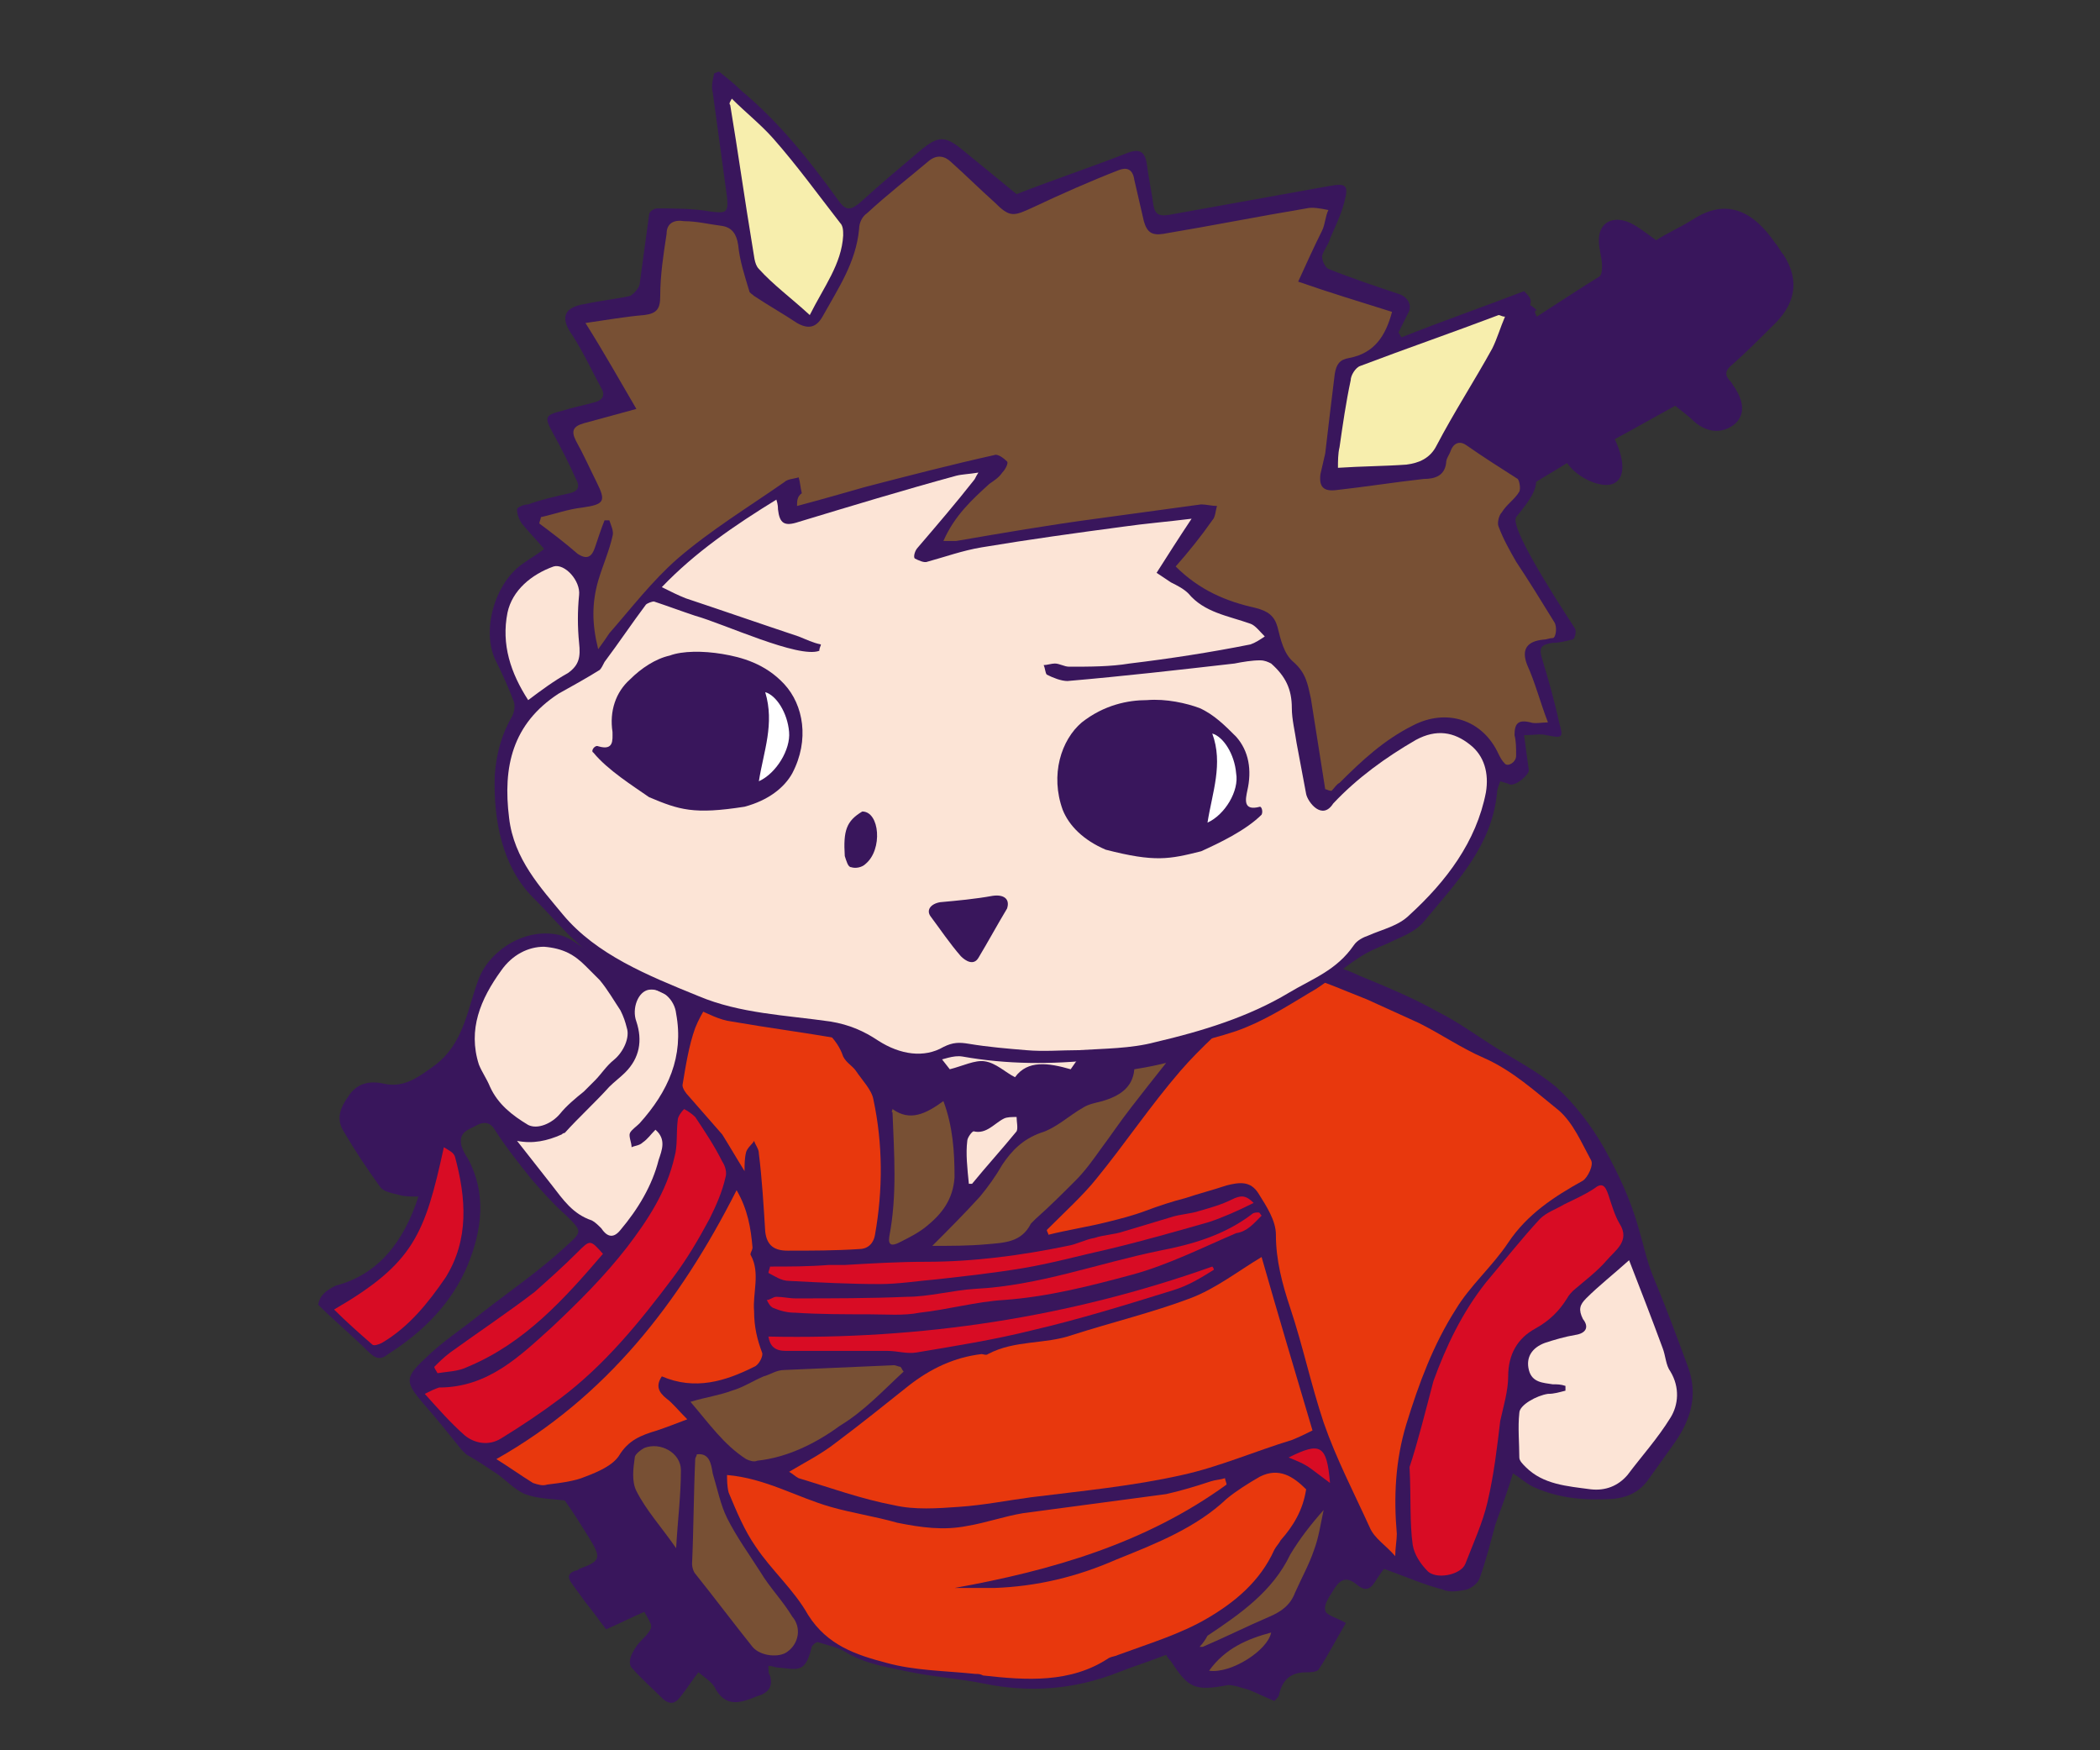 <?xml version="1.0" encoding="utf-8"?>
<!-- Generator: Adobe Illustrator 25.4.1, SVG Export Plug-In . SVG Version: 6.00 Build 0)  -->
<svg version="1.1" id="レイヤー_1" xmlns="http://www.w3.org/2000/svg" xmlns:xlink="http://www.w3.org/1999/xlink" x="0px"
	 y="0px" viewBox="0 0 132 110" style="enable-background:new 0 0 132 110;" xml:space="preserve">
<rect x="0" y="0" width="132" height="110" fill="#333333" stroke="none"/>
<style type="text/css">
	.st0{fill-rule:evenodd;clip-rule:evenodd;fill:#39165C;}
	.st1{fill-rule:evenodd;clip-rule:evenodd;fill:#E8380D;}
	.st2{fill-rule:evenodd;clip-rule:evenodd;fill:#D80C24;}
	.st3{fill-rule:evenodd;clip-rule:evenodd;fill:#FCE4D6;}
	.st4{fill-rule:evenodd;clip-rule:evenodd;fill:#785034;}
	.st5{fill-rule:evenodd;clip-rule:evenodd;fill:#F7EEAD;}
	.st6{fill-rule:evenodd;clip-rule:evenodd;fill:#FFFFFF;}
</style>
<g>
	<g>
		<g id="xaTx85_4_">
			<g>
				<path class="st0" d="M26.3,75.2c-0.5,0-0.9,0-1.2-0.1c-0.4-0.1-1-0.2-1.2-0.5c-0.8-1.1-1.6-2.3-2.3-3.5
					c-0.5-0.8-0.2-1.5,0.3-2.2c0.5-0.8,1.3-1,2.2-0.8c1.3,0.3,2.2-0.4,3.3-1.2c1.8-1.4,2-3.6,2.7-5.4c0.7-1.8,3-3.3,5.2-2.7
					c0.7,0.2,1.3,0.8,1.9,1.1c0.3,0.1,0.7,0.2,1,0.1c0.9-0.6,1.7-1.2,2.5-1.8c0.4-0.3,0.5-0.3,0.8,0c1.6,1.4,3.4,2.5,5.5,3.1
					c0.8,0.2,1.5,0.7,2.3,0.9c2.4,0.4,4.8,0.8,7.2,1c1.1,0.1,2,0.5,2.8,1c1.3,0.9,2.8,0.9,4.1,0c0.3-0.2,0.7-0.4,1.1-0.3
					c2.7,0.4,5.3,0,7.8-0.6c1.1-0.3,2.2-0.3,3.3-0.8c1.6-0.7,3.1-1.6,4.6-2.5c0.9-0.5,1.8-0.4,2.7,0.2c0.8,0.5,1.7,0.7,2.5,1.1
					c1.7,0.7,3.4,1.4,5,2.3c1.2,0.6,2.3,1.4,3.4,2.1c1.4,0.9,2.8,1.6,4,2.6c1.2,1.1,2.2,2.4,3,3.8c0.9,1.6,1.7,3.3,2.2,5.1
					c0.3,1,0.5,2,0.9,3c0.8,1.9,1.5,3.8,2.2,5.7c0.7,1.9,0.1,3.5-1,5c-0.5,0.7-1,1.4-1.5,2.1c-0.5,0.7-1.2,1.1-2.2,1.2
					c-1.7,0.1-3.3,0-4.9-0.7c-0.5-0.2-0.9-0.6-1.4-0.9c-0.3,1-0.7,2.1-1.1,3.2c-0.3,1.1-0.6,2.3-1,3.4c-0.1,0.3-0.5,0.6-0.8,0.7
					c-0.5,0.1-1.1,0.2-1.5,0c-1.2-0.3-2.3-0.8-3.7-1.3c-0.1,0.1-0.3,0.4-0.5,0.7c-0.3,0.5-0.6,0.8-1.2,0.3c-0.6-0.5-1-0.4-1.4,0.2
					c-0.3,0.5-0.7,1-0.6,1.4c0,0.3,0.8,0.5,1.3,0.8c-0.6,1-1.1,2-1.7,2.9c-0.1,0.2-0.6,0.2-0.8,0.2c-1,0-1.5,0.5-1.7,1.4
					c0,0.1-0.1,0.2-0.3,0.4c-0.5-0.2-1.1-0.5-1.6-0.7c-0.4-0.1-0.9-0.3-1.3-0.3c-2.1,0.4-2.5,0.2-3.6-1.5c-0.1-0.1-0.2-0.2-0.3-0.4
					c-1,0.4-2,0.7-3,1.1c-2.8,1.1-5.6,1.3-8.5,0.7c-1.5-0.3-3-0.4-4.5-0.7c-1.4-0.3-2.9-0.5-4.2-1.3c-0.5-0.3-1.1-0.4-1.7-0.6
					c-0.1,0-0.4,0.2-0.4,0.4c-0.4,1.6-0.9,1.3-2.1,1.2c-0.2,0-0.3-0.1-0.6-0.1c0,0.3,0,0.5,0.1,0.6c0.2,0.7-0.1,1.1-0.8,1.3
					c-1,0.4-2,0.8-2.7-0.6c-0.2-0.3-0.5-0.5-1-0.9c-0.4,0.5-0.7,1-1.1,1.5c-0.3,0.4-0.6,0.6-1.1,0.2c-0.7-0.7-1.4-1.3-2-2
					c-0.2-0.2-0.1-0.7,0.1-1c0.2-0.4,0.5-0.7,0.8-1c0.5-0.6,0.4-0.6-0.1-1.5c-0.7,0.3-1.5,0.7-2.4,1.1c-0.4-0.5-0.8-1.1-1.3-1.7
					c-0.3-0.4-0.5-0.7-0.8-1.1c-0.3-0.4-0.4-0.7,0.2-0.9c0.1,0,0.1,0,0.2-0.1c1.4-0.5,1.4-0.7,0.6-2c-0.5-0.8-1-1.6-1.5-2.3
					c-0.8-0.1-1.7-0.1-2.5-0.4c-0.7-0.3-1.2-0.9-1.8-1.3c-0.6-0.4-1.2-0.8-1.9-1.2c-0.1-0.1-0.2-0.2-0.3-0.3c-0.8-1-1.6-2-2.4-2.9
					c-1.1-1.3-1.2-1.6,0.1-2.8c1.1-1.1,2.4-1.9,3.6-2.9c1.8-1.4,3.7-2.7,5.3-4.2c1-0.9,1-0.9,0-1.9c-0.8-0.7-1.5-1.5-2.2-2.3
					c-0.8-1-1.6-2-2.3-3.1c-0.3-0.5-0.7-0.5-1.1-0.3c-0.5,0.3-1.2,0.4-1,1.3c0.1,0.3,0.2,0.5,0.4,0.8c1.2,2.2,0.9,4.5,0,6.7
					c-1,2.4-2.8,4.2-5,5.6c-0.5,0.4-0.8,0.3-1.3-0.2c-1-1-2.1-1.9-3.1-2.9c0.1-0.6,0.5-0.9,1.1-1.2C23.8,80.1,25.4,78,26.3,75.2z"/>
				<path class="st0" d="M96.6,19.9c1.4-0.9,2.6-1.7,3.9-2.5c0.2-0.1,0.2-0.5,0.2-0.7c0-0.5-0.2-1-0.2-1.6c0-1,0.7-1.5,1.7-1.2
					c0.6,0.2,1.2,0.7,1.9,1.2c0.6-0.4,1.5-0.8,2.3-1.3c2-1.3,3.7-0.7,5.2,1.5c0.2,0.2,0.3,0.5,0.5,0.7c1.1,1.7,0.7,3.2-0.7,4.5
					c-0.8,0.8-1.7,1.7-2.5,2.4c-0.5,0.4-0.5,0.7-0.1,1.1c0.1,0.1,0.1,0.2,0.2,0.3c0.6,0.9,0.7,1.7,0.1,2.3c-0.8,0.7-1.8,0.6-2.6-0.1
					c-0.3-0.3-0.7-0.6-1.2-1c-1.1,0.6-2.5,1.4-3.8,2.1c0.7,1.5,0.6,2.5-0.1,2.8c-0.7,0.3-2.2-0.3-2.9-1.3c-0.8,0.5-1.5,0.9-2.3,1.4
					c-0.5,0.3-1,0.5-1.5,0.7c-1.4,0.7-2.7,1.4-4.1,2.1c-0.2,0.1-0.3,0.2-0.5,0.4c-0.9,1.1-2.2,1-3-0.1c-0.7-0.9-1.4-1.9-2-2.8
					c-0.3-0.4-0.6-0.9-0.7-1.5c-0.1-0.2,0.2-0.7,0.4-0.8c0.7-0.5,1.4-1,2.2-1.5c0.8-0.5,1.7-1.1,2.5-1.6c0.8-0.6,1.5-1.2,2.3-1.8
					c0.7-0.5,1.4-0.9,2.1-1.4c0.4-0.2,0.6-0.4,0.3-0.9c-0.5-0.8-0.4-1.8,0.1-2.2c0.5-0.4,1.6-0.3,2.3,0.4
					C96.4,19.5,96.5,19.7,96.6,19.9z"/>
			</g>
		</g>
		<path class="st1" d="M65.8,77.3c0,0.1,0.1,0.2,0.1,0.3c1.2-0.3,2.5-0.5,3.7-0.8c0.8-0.2,1.6-0.4,2.4-0.7c0.8-0.3,1.7-0.6,2.5-0.8
			c0.9-0.3,1.7-0.5,2.6-0.8c0.8-0.2,1.5-0.3,2,0.5c0.5,0.8,1.1,1.7,1.1,2.6c0,1.6,0.4,3.1,0.9,4.6c0.8,2.4,1.3,4.8,2.1,7.2
			c0.8,2.3,1.9,4.4,2.9,6.6c0.3,0.7,1,1.1,1.6,1.8c0-0.5,0.1-1,0.1-1.4c-0.2-2.3-0.1-4.6,0.6-6.9c0.8-2.6,1.7-5,3.1-7.2
			c0.9-1.5,2.3-2.7,3.3-4.2c1.2-1.8,2.9-2.9,4.7-3.9c0.3-0.2,0.7-1,0.5-1.3c-0.6-1.1-1.1-2.3-2-3.1c-1.5-1.2-2.9-2.5-4.7-3.3
			c-1.4-0.6-2.7-1.5-4.1-2.2c-1.1-0.5-2.2-1-3.3-1.5c-1.3-0.5-2.6-1.1-4-1.5c-0.5-0.1-1.1,0-1.6,0.3c-0.6,0.4-1.2,1-1.8,1.5
			c-1.5,1.4-3,2.7-4.3,4.2c-1.9,2.2-3.5,4.6-5.3,6.8C68.1,75.1,66.9,76.2,65.8,77.3z"/>
		<path class="st1" d="M77.1,93.3c0-0.1-0.1-0.3-0.1-0.4c-0.3,0.1-0.6,0.1-0.9,0.2c-0.9,0.3-1.9,0.6-2.8,0.8c-3,0.4-6,0.8-9,1.2
			c-1.2,0.2-2.3,0.6-3.5,0.8c-1.5,0.3-2.9,0.1-4.4-0.2c-1.4-0.4-2.8-0.6-4.2-1c-2.1-0.6-4.1-1.8-6.5-2c0,0.3,0,0.7,0.1,1.1
			c0.5,1.2,1,2.4,1.7,3.4c1,1.5,2.4,2.7,3.3,4.3c1.2,1.9,3,2.5,4.9,3c1.8,0.5,3.7,0.5,5.6,0.7c0.2,0,0.3,0,0.5,0.1
			c2.7,0.3,5.5,0.5,7.9-1.1c0.2-0.1,0.4-0.1,0.6-0.2c1.9-0.7,3.9-1.3,5.6-2.3c1.7-1,3.3-2.3,4.2-4.3c0.1-0.2,0.3-0.4,0.4-0.6
			c0.8-0.9,1.4-1.9,1.6-3.2c-0.8-0.8-1.7-1.4-2.9-0.8c-0.7,0.4-1.5,0.9-2.1,1.4C75.2,96,72.7,97,70.2,98c-2.5,1.1-5,1.7-7.7,1.8
			c-0.8,0-1.7,0-2.5,0C66.1,98.7,72,97,77.1,93.3z"/>
		<path class="st1" d="M79.3,79c-1.5,0.9-2.9,2-4.5,2.6c-2.4,0.9-4.9,1.5-7.4,2.3c-1.7,0.6-3.6,0.3-5.3,1.2c-0.1,0.1-0.3,0-0.4,0
			c-1.7,0.2-3.2,0.9-4.6,2c-1.5,1.2-3,2.4-4.6,3.6c-0.9,0.7-1.9,1.2-2.9,1.8c0.2,0.1,0.4,0.3,0.6,0.4c2,0.6,3.9,1.3,6,1.7
			c1.3,0.3,2.7,0.2,4.1,0.1c1.5-0.1,3-0.4,4.5-0.6c3.2-0.4,6.4-0.7,9.5-1.4c2.3-0.5,4.6-1.5,6.9-2.2c0.5-0.2,0.9-0.4,1.3-0.6
			C81.4,86.2,80.3,82.5,79.3,79z"/>
		<path class="st1" d="M46.8,73.6c0-0.4,0-0.8,0.1-1.2c0.1-0.3,0.4-0.5,0.5-0.7c0.1,0.3,0.3,0.5,0.3,0.8c0.2,1.6,0.3,3.3,0.4,4.9
			c0.1,0.9,0.6,1.2,1.4,1.2c1.5,0,3,0,4.5-0.1c0.5,0,0.9-0.3,1-0.9c0.5-2.8,0.5-5.7-0.1-8.5c-0.1-0.6-0.7-1.2-1.1-1.8
			c-0.2-0.3-0.6-0.5-0.8-0.9c-0.4-1.2-1.4-1.9-2.3-2.5c-1.4-0.9-3-1.6-4.6-2.3c-0.2-0.1-0.7,0.1-0.8,0.3c-0.6,0.9-1.2,1.7-1.6,2.7
			c-0.4,1.1-0.6,2.4-0.8,3.6c0,0.2,0.2,0.5,0.4,0.7c0.7,0.8,1.4,1.6,2.1,2.4C45.9,72.1,46.3,72.8,46.8,73.6z"/>
		<path class="st2" d="M88.6,92.2c0.1,1.9,0,3.5,0.2,4.9c0.1,0.6,0.5,1.2,0.9,1.6c0.5,0.6,2.1,0.3,2.4-0.4c0.5-1.3,1.1-2.6,1.4-3.9
			c0.4-1.7,0.6-3.4,0.8-5.1c0.2-0.9,0.5-1.9,0.5-2.8c0-1.4,0.6-2.4,1.7-3c0.9-0.5,1.5-1.1,2-1.9c0.1-0.2,0.3-0.4,0.4-0.5
			c0.7-0.6,1.5-1.2,2.1-1.9c0.5-0.6,1.5-1.2,0.8-2.3c-0.3-0.5-0.5-1.2-0.7-1.8c-0.2-0.6-0.4-0.8-0.9-0.4c-0.6,0.4-1.3,0.7-1.9,1
			c-0.5,0.3-1.1,0.5-1.5,0.9c-1.2,1.3-2.3,2.7-3.4,4c-1.5,1.9-2.5,4-3.3,6.2C89.6,88.7,89.1,90.7,88.6,92.2z"/>
		<path class="st1" d="M41.6,86.5c2.1,0.9,4,0.3,5.8-0.6c0.3-0.1,0.6-0.7,0.5-0.9c-0.3-0.8-0.5-1.6-0.5-2.6
			c-0.1-1.1,0.4-2.4-0.2-3.5c-0.1-0.1,0.1-0.3,0.1-0.5c-0.1-1.2-0.3-2.4-1-3.6c-3.6,7.1-8.2,13-15.1,16.9c0.8,0.5,1.5,1,2.3,1.5
			c0.3,0.1,0.6,0.2,0.9,0.1c0.8-0.1,1.7-0.2,2.4-0.5c0.8-0.3,1.7-0.7,2.1-1.3c0.6-1,1.4-1.3,2.4-1.6c0.6-0.2,1.1-0.4,1.9-0.7
			c-0.6-0.6-0.9-1-1.3-1.3C41.4,87.5,41.2,87.1,41.6,86.5z"/>
		<path class="st2" d="M26.7,87.6c0.9,1,1.6,1.8,2.5,2.6c0.6,0.5,1.5,0.7,2.3,0.2c1.3-0.8,2.5-1.6,3.7-2.5c2.8-2.1,5-4.8,7.1-7.6
			c0.9-1.2,1.6-2.4,2.3-3.7c0.4-0.8,0.8-1.7,1-2.6c0.1-0.3,0-0.7-0.2-1c-0.5-1-1.1-1.9-1.7-2.8c-0.2-0.2-0.5-0.4-0.7-0.5
			c-0.2,0.2-0.4,0.5-0.4,0.7c-0.1,0.8,0,1.6-0.2,2.3c-0.5,2.2-1.7,4-3,5.7c-1.4,1.8-3,3.4-4.7,5c-2,1.8-4,3.8-7.1,3.8
			C27.3,87.3,27.1,87.4,26.7,87.6z"/>
		<path class="st3" d="M102.4,79.2c-1,0.9-1.9,1.6-2.7,2.4c-0.4,0.4-0.5,0.7-0.2,1.3c0.4,0.5,0.2,0.9-0.5,1
			c-0.6,0.1-1.3,0.3-1.9,0.5c-0.8,0.3-1.2,0.9-1,1.7c0.2,0.8,0.9,0.8,1.5,0.9c0.3,0,0.5,0,0.8,0.1c0,0.1,0,0.2,0,0.3
			c-0.4,0.1-0.7,0.2-1.1,0.2c-0.7,0.1-1.8,0.7-1.8,1.2c-0.1,0.9,0,1.9,0,2.8c0,0.2,0.2,0.4,0.4,0.6c1.1,1.1,2.6,1.2,4.1,1.4
			c0.9,0.1,1.7-0.2,2.3-0.9c0.9-1.2,1.9-2.3,2.7-3.6c0.5-0.8,0.6-1.9,0-2.9c-0.3-0.4-0.3-1-0.5-1.5C103.8,82.8,103.1,81,102.4,79.2z
			"/>
		<path class="st3" d="M34.2,59.5c-1,0-2,0.5-2.7,1.5c-1.3,1.8-2.1,3.7-1.4,5.9c0.2,0.5,0.5,0.9,0.7,1.4c0.5,1.1,1.4,1.8,2.4,2.4
			c0.6,0.3,1.5-0.1,2-0.7c0.4-0.5,1-1,1.5-1.4c0.2-0.2,0.5-0.5,0.7-0.7c0.4-0.4,0.7-0.9,1.2-1.3c0.6-0.5,1-1.4,0.8-2
			c-0.1-0.4-0.2-0.7-0.4-1.1c-0.4-0.6-0.8-1.3-1.3-1.9c-0.3-0.3-0.6-0.6-0.9-0.9C36.1,60,35.4,59.6,34.2,59.5z"/>
		<path class="st3" d="M32.5,71.7c0.7,0.9,1.5,1.9,2.2,2.8c0.7,0.9,1.3,1.8,2.5,2.2c0.2,0.1,0.4,0.3,0.6,0.5
			c0.4,0.6,0.8,0.6,1.2,0.1c1.1-1.3,2-2.8,2.4-4.4c0.2-0.6,0.5-1.3-0.2-1.9c-0.3,0.3-0.5,0.6-0.8,0.8c-0.2,0.2-0.5,0.2-0.7,0.3
			c0-0.3-0.2-0.7-0.1-0.9c0.1-0.2,0.4-0.4,0.6-0.6c1.8-2,2.8-4.2,2.3-6.9c-0.1-0.9-0.9-1.6-1.7-1.5c-0.7,0.1-1.1,1.2-0.8,2
			c0.4,1.2,0.2,2.3-0.7,3.2c-0.3,0.3-0.7,0.6-1,0.9c-0.9,1-1.9,1.9-2.8,2.9c0,0-0.1,0-0.2,0.1C34.4,71.7,33.5,71.9,32.5,71.7z"/>
		<path class="st4" d="M56.8,86.2c-0.1-0.1-0.1-0.2-0.2-0.3c-0.1,0-0.3-0.1-0.4-0.1c-2.3,0.1-4.6,0.2-6.9,0.3
			c-0.5,0-0.9,0.3-1.3,0.4c-0.7,0.3-1.3,0.7-2,0.9c-0.8,0.3-1.6,0.4-2.6,0.7c1.2,1.4,2.1,2.7,3.5,3.6c0.2,0.1,0.5,0.2,0.7,0.1
			c1.9-0.2,3.7-1.1,5.2-2.2C54.3,88.7,55.5,87.4,56.8,86.2z"/>
		<path class="st4" d="M58.6,78.3c1.1,0,2.3,0,3.4-0.1c1.1-0.1,2.2-0.1,2.8-1.3c0.1-0.1,0.2-0.2,0.3-0.3c0.9-0.8,1.7-1.6,2.5-2.4
			c0.6-0.6,1.1-1.3,1.6-2c0.6-0.8,1.2-1.7,1.9-2.6c0.7-0.9,1.4-1.8,2.2-2.8c-0.8,0.2-1.4,0.3-2,0.4c-0.1,1.2-1,1.7-2,2
			c-0.4,0.1-0.9,0.2-1.2,0.4c-0.9,0.5-1.7,1.3-2.7,1.6c-1.1,0.4-1.8,1.1-2.4,2c-0.4,0.7-0.9,1.4-1.4,2
			C60.6,76.3,59.6,77.3,58.6,78.3z"/>
		<path class="st4" d="M43.8,91.4c0,0.1-0.1,0.2-0.1,0.3c-0.1,2.2-0.1,4.4-0.2,6.6c0,0.2,0.1,0.5,0.2,0.6c1.2,1.5,2.4,3.1,3.6,4.6
			c0.5,0.6,1.7,0.7,2.2,0.3c0.7-0.5,0.9-1.5,0.3-2.2c-0.6-1-1.4-1.8-2-2.8c-0.7-1.1-1.5-2.2-2.1-3.4c-0.4-0.8-0.6-1.8-0.9-2.8
			C44.7,92,44.6,91.3,43.8,91.4z"/>
		<path class="st2" d="M27.9,72.1c-1.2,5.5-1.9,7.3-6.9,10.2c0.8,0.8,1.6,1.5,2.4,2.2c0.1,0.1,0.4,0,0.6-0.1c1.7-1,2.9-2.5,4-4.1
			c1.5-2.4,1.3-5,0.6-7.6C28.5,72.4,28.2,72.3,27.9,72.1z"/>
		<path class="st2" d="M79.3,76.4c-0.1-0.1-0.1-0.2-0.2-0.2c-0.1,0-0.3,0-0.4,0.1c-1.7,1.3-3.7,1.9-5.8,2.3
			c-3.9,0.8-7.6,2.2-11.6,2.4c-1.5,0.1-2.9,0.5-4.3,0.5c-2.3,0.1-4.7,0.1-7,0.1c-0.4,0-0.8-0.1-1.2-0.1c-0.2,0-0.4,0.2-0.6,0.2
			c0.1,0.2,0.2,0.4,0.4,0.5c0.5,0.2,0.9,0.3,1.4,0.3c1.5,0.1,3.1,0.1,4.6,0.1c1.1,0,2.2,0.1,3.2-0.1c1.8-0.2,3.6-0.7,5.3-0.8
			c2.8-0.2,5.5-0.9,8.1-1.6c2.2-0.6,4.4-1.7,6.5-2.6C78.4,77.4,78.8,76.9,79.3,76.4z"/>
		<path class="st0" d="M47,105c-0.1-0.1-0.1-0.5-0.3-0.7c-0.4-0.6-1-1.1-1.4-1.7c-0.7-0.9-1.3-1.8-2-2.7c-0.6-0.9-1.3-1.7-2-2.6
			c-0.8-1.1-1.5-2.1-2.3-3.2c-0.5-0.7-1.1-0.4-1.5-0.1c-0.4,0.3-1,0.7-0.4,1.5c0.9,1.2,1.7,2.6,2.7,3.8c1.4,1.8,3,3.5,4.5,5.2
			c0.5,0.5,1.1,1,1.7,1.4C46.5,106.1,47,105.8,47,105z"/>
		<path class="st2" d="M48.4,79.6c0,0.1-0.1,0.3-0.1,0.4c0.4,0.2,0.8,0.5,1.3,0.5c1.9,0.1,3.8,0.2,5.7,0.2c1.2,0,2.4-0.2,3.6-0.3
			c1.8-0.2,3.6-0.4,5.4-0.7c1.8-0.3,3.6-0.8,5.4-1.2c2.1-0.5,4.2-1.1,6.3-1.7c0.9-0.3,1.8-0.7,2.8-1.2c-0.5-0.5-0.8-0.5-1.4-0.2
			c-0.6,0.3-1.3,0.5-2,0.7c-0.6,0.2-1.2,0.2-1.8,0.4c-1,0.3-2,0.6-3,0.9c-0.6,0.2-1.2,0.2-1.8,0.4c-0.6,0.1-1.1,0.4-1.7,0.5
			c-2.9,0.6-5.9,1-8.9,1c-1.7,0-3.4,0.1-5.1,0.2c-0.3,0-0.7,0-1,0C50.8,79.6,49.6,79.6,48.4,79.6z"/>
		<path class="st4" d="M56.1,69.7c0,0.1-0.1,0.2,0,0.2c0.1,2.6,0.3,5.2-0.2,7.8c-0.1,0.6,0.2,0.6,0.6,0.4c0.6-0.3,1.2-0.6,1.7-1
			c1-0.8,1.7-1.7,1.8-3.1c0-1.6-0.1-3.2-0.7-4.8C58.2,70,57.2,70.5,56.1,69.7z"/>
		<path class="st2" d="M76.3,79.8c0-0.1-0.1-0.2-0.1-0.2c-9,3.2-18.3,4.6-27.9,4.4c0.1,0.6,0.4,0.9,1.1,0.9c2.1,0,4.2,0,6.4,0
			c0.6,0,1.2,0.2,1.8,0.1c2.4-0.4,4.9-0.8,7.3-1.4c3-0.7,5.9-1.6,8.8-2.5C74.7,80.8,75.5,80.3,76.3,79.8z"/>
		<path class="st3" d="M67.3,67.2c0.9-1.3,0.9-1.3,2.5-2c0.1-0.1,0.2-0.3,0.3-0.4c-0.2-0.1-0.4-0.2-0.6-0.2c-1.6,0-3.3,0.1-4.9,0.1
			c-0.3,0-0.6,0-0.8,0.2c-1.8,1.1-3.5,1-5.1-0.2c-0.3-0.2-0.7-0.3-1.1-0.4c0,0.1-0.1,0.1-0.1,0.2c0.8,1,1.6,1.9,2.2,2.7
			c0.8-0.2,1.6-0.6,2.2-0.5c0.7,0.1,1.3,0.7,1.9,1C64.6,66.6,65.9,66.8,67.3,67.2z"/>
		<path class="st2" d="M27.3,85.9c0,0.1,0.1,0.2,0.2,0.4c0.6-0.1,1.3-0.1,1.9-0.4c3.6-1.5,6.1-4.3,8.5-7.1c-0.8-0.9-0.8-0.9-1.6-0.1
			c-0.9,0.9-1.8,1.7-2.7,2.5c-1.7,1.3-3.5,2.5-5.3,3.8C27.9,85.3,27.6,85.6,27.3,85.9z"/>
		<path class="st4" d="M42.5,97.3c0.1-1.8,0.3-3.3,0.3-4.9c0-1.1-1.3-1.8-2.3-1.4c-0.2,0.1-0.6,0.4-0.6,0.6
			c-0.1,0.7-0.2,1.5,0.1,2.1C40.6,94.9,41.6,96,42.5,97.3z"/>
		<path class="st4" d="M75.4,103.5c0.1,0,0.1,0,0.2,0c1.4-0.6,2.8-1.3,4.2-1.9c0.7-0.3,1.3-0.7,1.6-1.5c0.4-0.9,0.9-1.8,1.2-2.7
			c0.3-0.8,0.4-1.6,0.6-2.5c-0.8,0.9-1.5,1.8-2.1,2.8c-1.1,2.3-3.1,3.7-5.2,5.1C75.8,103,75.6,103.3,75.4,103.5z"/>
		<path class="st3" d="M60.9,74.4c0,0,0.1,0,0.2,0c0.9-1.1,1.9-2.2,2.8-3.3c0.1-0.2,0-0.6,0-0.9c-0.3,0-0.6,0-0.8,0.1
			c-0.6,0.3-1.1,1-1.9,0.8c-0.1,0-0.4,0.4-0.4,0.6C60.7,72.5,60.8,73.4,60.9,74.4z"/>
		<path class="st0" d="M58.9,67.7c0-0.5-0.7-1.3-1.4-1.3c-0.7-0.1-1.8,0.8-1.6,1.4c0.2,0.6,0.6,1.2,1.1,1.5
			C57.6,69.6,58.9,68.4,58.9,67.7z"/>
		<path class="st0" d="M65.4,70.5c0.6-0.4,1.3-0.8,1.9-1.3c0.1-0.1-0.1-0.8-0.3-1.1c-0.5-0.7-1.2-0.1-1.7-0.1c-0.8,0-1,0.6-1,1.2
			C64.2,69.9,64.6,70.2,65.4,70.5z"/>
		<path class="st0" d="M61.4,70.4c0.6,0,1.4-0.8,1.4-1.4c0-0.7-0.4-1.3-1-1.4c-0.8,0-1.7,0.5-1.7,1C60,69.4,60.7,70.4,61.4,70.4z"/>
		<path class="st0" d="M54.6,64c-0.7-0.1-1.5,0.6-1.6,1.2c0,0.6,0.7,1.2,1.4,1.3c0.8,0.1,1.4-0.4,1.5-1.1C56,64.6,55.5,64.1,54.6,64
			z"/>
		<path class="st0" d="M72.7,64.1c-0.4,0.1-0.9,0.1-1.2,0.3c-0.3,0.2-0.5,0.7-0.5,1c0,0.3,0.4,0.8,0.5,0.8c0.7-0.2,1.5-0.3,2-0.8
			C74,65,73.5,64.1,72.7,64.1z"/>
		<path class="st0" d="M43.1,104.4c-0.7-0.3-0.9-1.5-1.9-0.8c-0.5,0.3-0.5,1.4,0,1.8C41.8,105.9,42.1,105.8,43.1,104.4z"/>
		<path class="st4" d="M76,105c1.4,0.2,3.7-1.3,3.9-2.4C78.4,103,77,103.6,76,105z"/>
		<path class="st0" d="M38,98.7c-0.3,0.4-1.2,0.4-0.8,1.2c0.2,0.4,0.4,1,0.7,1.1c0.5,0.1,1-0.2,1.7-0.4C39.1,99.9,38.6,99.3,38,98.7
			z"/>
		<path class="st4" d="M74.1,63.8c0.2,0.6,0.3,1.1,0.5,1.7c0.8-0.9,1.7-1.7,2.5-2.6c0,0-0.1-0.1-0.1-0.1
			C76.1,63.2,75,63.5,74.1,63.8z"/>
		<path class="st0" d="M69.3,68.5c0.5-0.5,1-0.8,1.1-1.3c0.1-0.2-0.6-1-0.7-0.9c-0.5,0.2-0.9,0.6-1.4,1
			C68.6,67.6,68.9,67.9,69.3,68.5z"/>
		<path class="st2" d="M81,91.6c0.5,0.2,1,0.4,1.4,0.7c0.4,0.3,0.8,0.6,1.2,0.9C83.4,90.8,83,90.6,81,91.6z"/>
		<path class="st0" d="M86.4,97.8c-0.3-0.3-0.6-0.7-0.7-0.7c-0.3,0-0.7,0.3-0.7,0.5c0,0.2,0.3,0.6,0.5,0.7
			C85.7,98.5,86,98.1,86.4,97.8z"/>
		<path class="st0" d="M83.1,102.6c-0.8-0.4-1.1-0.2-1.1,1.1C82.8,103.8,82.8,103.1,83.1,102.6z"/>
		<path class="st0" d="M78.2,105.4c0.5,0.3,0.8,0.4,1.1,0.5c0.2-0.4,0.4-0.7,0.5-1.1c-0.1-0.1-0.2-0.1-0.2-0.2
			C79.2,104.8,78.9,105,78.2,105.4z"/>
		<path class="st0" d="M84.5,95.8c-0.1,0-0.2-0.1-0.3-0.1c-0.2,0.7-0.4,1.4-0.6,2.1c0.1,0,0.2,0.1,0.3,0.1
			C84,97.2,84.3,96.5,84.5,95.8z"/>
	</g>
	<g>
		<path class="st0" d="M95.3,32.5c-0.4,0.6,2.2,4.7,3.7,7c0.1,0.2,0,0.7-0.2,0.7c-0.4,0.1-0.8,0.2-1.2,0.2c-0.6,0.1-0.9,0.2-0.7,0.9
			c0.4,1.3,0.8,2.7,1.1,4.1c0.3,1,0.2,1-0.8,0.8c-0.4-0.1-0.7,0-1.4,0c0.1,0.8,0.2,1.5,0.3,2.2c0,0.3-0.8,1-1.2,0.9
			c-0.2-0.1-0.3-0.1-0.6-0.2c-0.1,0.3-0.2,0.5-0.2,0.7c-0.3,3.3-2.5,5.6-4.5,8c-0.6,0.8-1.6,1.1-2.4,1.5c-0.7,0.3-1.2,0.5-1.8,0.9
			c-1.1,0.7-2,1.6-3.1,2.2c-1.5,0.9-2.9,1.8-4.6,2.4c-2.1,0.7-4.3,1.1-6.5,1.5c-0.7,0.2-1.5,0.2-2.3,0.3c-2.8,0.3-5.6,0.3-8.4-0.2
			c-0.6-0.1-1.2,0.2-1.8,0.3c-1.6,0.2-3.1,0.1-4.4-0.8c-0.4-0.3-0.9-0.5-1.4-0.6c-2.3-0.4-4.6-0.7-6.9-1.1c-0.8-0.1-1.5-0.5-2.2-0.8
			c-1.4-0.6-2.7-1.3-4.2-1.9c-1.6-0.6-2.7-1.7-3.8-2.7c-0.8-0.8-1.5-1.6-2.3-2.4c-1.9-1.9-2.5-4.8-2.4-7.7c0.1-1.3,0.4-2.5,1.1-3.7
			c0.1-0.2,0.2-0.6,0.1-0.9c-0.3-0.8-0.7-1.7-1.1-2.5c-1-1.9-0.1-5,1.7-6.2c0.4-0.3,0.8-0.5,1.3-0.9c-0.5-0.6-1-1.1-1.4-1.6
			c-0.2-0.3-0.3-0.6-0.3-0.9c0-0.1,0.4-0.3,0.7-0.3c0.8-0.3,1.7-0.5,2.6-0.7c0.5-0.1,0.7-0.4,0.4-0.9c-0.4-0.9-0.9-1.9-1.4-2.8
			c-0.6-1.1-0.6-1.2,0.6-1.5c0.6-0.2,1.2-0.3,1.9-0.5c0.5-0.1,0.8-0.4,0.5-0.9c-0.6-1.1-1.1-2.2-1.8-3.3c-0.8-1.1-0.6-1.8,0.8-2
			c0.9-0.2,1.9-0.3,2.8-0.5c0.2-0.1,0.5-0.4,0.6-0.7c0.2-1.5,0.4-2.9,0.6-4.4c0-0.2,0.3-0.4,0.5-0.4c1.1,0,2.3,0,3.4,0.2
			c0.9,0.1,1.1,0.1,1-0.9c-0.3-2.2-0.6-4.4-0.9-6.6c-0.1-0.4,0-0.8,0.1-1.2c0.1,0,0.2-0.1,0.3-0.1c0.5,0.4,1,0.8,1.4,1.2
			c2.4,2,4.3,4.4,6.1,6.9c0.5,0.7,0.8,0.6,1.4,0.1c1.2-1.1,2.4-2.1,3.7-3.2c1.2-1,1.6-1,2.8,0c1.1,0.9,2.2,1.8,3.3,2.7
			c2.3-0.9,4.7-1.7,7-2.6c0.8-0.3,1.1,0,1.2,0.8c0.1,0.8,0.3,1.7,0.4,2.5c0.1,0.6,0.4,0.7,1,0.6c3.3-0.6,6.7-1.2,10-1.8
			c1.1-0.2,1.3-0.1,1,1c-0.2,0.8-0.6,1.6-0.9,2.3c-0.1,0.4-0.4,0.7-0.5,1.1c0,0.3,0.2,0.7,0.4,0.8c1.5,0.6,3,1.1,4.5,1.6
			c0.5,0.2,0.8,0.7,0.5,1.2c-0.2,0.4-0.4,0.8-0.6,1.2c0.1,0.1,0.1,0.2,0.2,0.3c2.5-1,5.1-1.9,7.7-2.9c0.4,0.4,0.6,0.6,0.2,1.2
			c-1.2,2-2.3,4-3.5,6.1c-0.3,0.5-0.3,1.1,0.2,1.5c0.5,0.3,1.6,1.4,3.5,2.5C97.1,30.3,96.1,31.5,95.3,32.5z"/>
		<path class="st4" d="M50.1,31.8c1.5-0.4,2.9-0.8,4.3-1.2c2.7-0.7,5.4-1.4,8.1-2c0.2-0.1,0.6,0.2,0.8,0.4c0.1,0.1-0.1,0.5-0.3,0.7
			c-0.2,0.3-0.5,0.5-0.8,0.7c-1.1,1-2.2,2-2.9,3.6c0.3,0,0.6,0,0.8,0c2.9-0.5,5.8-1,8.8-1.4c2.2-0.3,4.4-0.6,6.6-0.9
			c0.3,0,0.7,0.1,1,0.1c-0.1,0.3-0.1,0.7-0.3,0.9c-0.7,1-1.5,2-2.3,2.9c1.5,1.5,3.2,2.2,5,2.6c0.8,0.2,1.2,0.5,1.4,1.2
			c0.2,0.8,0.4,1.7,1,2.2c0.8,0.7,0.9,1.4,1.1,2.3c0.3,1.9,0.6,3.8,0.9,5.7c0.1,0,0.2,0.1,0.4,0.1c0.2-0.2,0.3-0.4,0.5-0.5
			c1.4-1.4,2.8-2.7,4.6-3.6c2.1-1.1,4.4-0.4,5.4,1.8c0.1,0.2,0.2,0.4,0.4,0.6c0.2,0.2,0.7-0.1,0.7-0.5c0-0.5,0-0.9-0.1-1.3
			c0-0.7,0.2-1,1-0.8c0.3,0.1,0.7,0,1.1,0c-0.5-1.3-0.8-2.5-1.3-3.6c-0.4-1,0-1.5,1-1.6c0.2,0,0.4-0.1,0.6-0.1c0.2,0,0.3-0.7,0.1-1
			c-0.8-1.3-1.6-2.6-2.4-3.8c-0.4-0.7-0.8-1.4-1.1-2.2c-0.1-0.2,0-0.7,0.2-0.9c0.3-0.5,0.8-0.8,1.1-1.3c0.1-0.2,0-0.7-0.1-0.8
			c-1.1-0.7-2.2-1.4-3.2-2.1c-0.4-0.3-0.8-0.2-1,0.3c-0.1,0.3-0.3,0.5-0.3,0.8c-0.1,0.8-0.7,1-1.4,1c-1.8,0.2-3.7,0.5-5.5,0.7
			c-0.8,0.1-1.1-0.2-1-1c0.1-0.4,0.2-0.9,0.3-1.3c0.2-1.7,0.4-3.4,0.6-5c0.1-0.6,0.3-0.9,0.9-1c1.6-0.3,2.3-1.4,2.7-2.9
			c-1.9-0.6-3.9-1.2-5.9-1.9c0.5-1.1,1-2.2,1.5-3.2c0.2-0.4,0.2-0.9,0.4-1.3c-0.5-0.1-1-0.2-1.4-0.1c-3,0.5-6,1.1-9,1.6
			c-0.7,0.1-1-0.1-1.2-0.8c-0.2-0.9-0.4-1.7-0.6-2.6c-0.1-0.7-0.5-0.8-1-0.6c-1.8,0.7-3.6,1.5-5.3,2.3c-1.3,0.6-1.5,0.7-2.5-0.3
			c-0.9-0.8-1.8-1.7-2.7-2.5c-0.4-0.4-0.9-0.5-1.4-0.1c-1.3,1.1-2.6,2.1-3.9,3.3C54.2,13.6,54,14,54,14.4c-0.2,2.1-1.3,3.7-2.3,5.5
			c-0.4,0.7-0.9,0.8-1.6,0.4c-0.9-0.6-1.8-1.1-2.7-1.7c-0.1-0.1-0.3-0.2-0.3-0.3c-0.3-1-0.6-1.9-0.7-2.9c-0.1-0.7-0.4-1.1-1-1.2
			c-0.8-0.1-1.6-0.3-2.4-0.3c-0.6-0.1-1.1,0.1-1.1,0.8c-0.2,1.3-0.4,2.6-0.4,3.9c0,0.8-0.2,1.1-1,1.2c-1.2,0.1-2.3,0.3-3.7,0.5
			c1.2,1.9,2.2,3.7,3.2,5.4c-1.1,0.3-2.2,0.6-3.3,0.9c-0.7,0.2-0.8,0.5-0.5,1.1c0.5,0.9,0.9,1.8,1.3,2.6c0.6,1.2,0.5,1.4-0.9,1.6
			c-0.9,0.1-1.7,0.4-2.6,0.6c0,0.1-0.1,0.3-0.1,0.4c0.8,0.6,1.6,1.2,2.4,1.9c0.6,0.4,0.9,0.2,1.1-0.4c0.2-0.6,0.4-1.2,0.6-1.7
			c0.1,0,0.2,0,0.3,0c0.1,0.3,0.3,0.7,0.2,1c-0.2,0.9-0.6,1.8-0.9,2.8c-0.4,1.4-0.4,2.7,0,4.3c0.3-0.4,0.5-0.7,0.7-1
			c1.4-1.6,2.7-3.3,4.3-4.7c2.1-1.8,4.4-3.2,6.7-4.8c0.2-0.2,0.6-0.2,0.9-0.3c0.1,0.3,0.1,0.6,0.2,1C50.1,31.2,50.1,31.5,50.1,31.8z
			"/>
		<path class="st5" d="M94.6,19.9c-0.2,0-0.3-0.1-0.4-0.1c-2.9,1.1-5.8,2.1-8.7,3.2c-0.3,0.1-0.6,0.6-0.6,0.9
			c-0.3,1.4-0.5,2.8-0.7,4.2c-0.1,0.4-0.1,0.9-0.1,1.3c1.5-0.1,2.9-0.1,4.3-0.2c0.8-0.1,1.5-0.4,1.9-1.2c1.1-2.1,2.4-4.1,3.5-6.1
			C94.1,21.3,94.3,20.6,94.6,19.9z"/>
		<path class="st5" d="M46,6.2c-0.1,0.2-0.2,0.3-0.1,0.4c0.5,3,0.9,5.9,1.4,8.9c0.1,0.5,0.1,1.1,0.4,1.4c0.9,1,2,1.8,3.2,2.9
			c0.9-1.8,2-3.2,2.1-5c0-0.3,0-0.6-0.2-0.8c-1.4-1.8-2.7-3.6-4.2-5.3C47.8,7.8,46.9,7.1,46,6.2z"/>
		<path class="st3" d="M43.7,38.7c-0.9-0.3-1.7-0.6-2.6-0.9c-0.1,0-0.4,0.1-0.5,0.2c-0.9,1.2-1.7,2.4-2.6,3.6
			c-0.1,0.2-0.2,0.4-0.3,0.5c-0.8,0.5-1.7,1-2.6,1.5c-2.9,1.9-3.5,4.6-3.1,7.8c0.3,2.6,2,4.4,3.4,6.1c2.1,2.5,5.3,3.8,8.5,5.1
			c2.6,1.1,5.5,1.2,8.3,1.6c1.2,0.2,2.1,0.6,3,1.2c1.4,0.9,2.9,1.1,4.1,0.4c0.6-0.3,1-0.3,1.6-0.2c1.2,0.2,2.4,0.3,3.6,0.4
			c1.1,0.1,2.2,0,3.3,0c1.6-0.1,3.3-0.1,4.8-0.5c3-0.7,5.9-1.6,8.4-3.1c1.5-0.9,3-1.4,4.1-3c0.2-0.3,0.6-0.5,0.9-0.6
			c0.9-0.4,1.9-0.6,2.6-1.3c2.3-2.1,4.2-4.6,4.8-7.7c0.2-1.2-0.1-2.3-1-3c-1-0.8-2.1-1-3.4-0.3c-1.9,1.1-3.7,2.4-5.2,4
			c-0.7,1.1-1.6-0.1-1.7-0.6c-0.2-1.1-0.4-2.1-0.6-3.2c-0.1-0.7-0.3-1.5-0.3-2.2c0-1.2-0.4-2-1.3-2.8c-0.2-0.1-0.4-0.2-0.7-0.2
			c-0.5,0-1.1,0.1-1.6,0.2c-3.5,0.4-7,0.8-10.5,1.1c-0.4,0-0.9-0.2-1.3-0.4c-0.1-0.1-0.1-0.4-0.2-0.6c0.2,0,0.5-0.1,0.7-0.1
			c0.3,0,0.6,0.2,0.9,0.2c1.3,0,2.6,0,3.8-0.2c2.5-0.3,5.1-0.7,7.6-1.2c0.3-0.1,0.6-0.3,0.9-0.5c-0.3-0.3-0.6-0.7-0.9-0.8
			c-1.4-0.5-2.9-0.7-3.9-1.9c-0.3-0.3-0.7-0.5-1.1-0.7c-0.3-0.2-0.6-0.4-0.9-0.6c0.7-1.1,1.4-2.2,2.2-3.4c-1.6,0.2-2.9,0.3-4.3,0.5
			c-3,0.4-5.9,0.8-8.9,1.3c-1.2,0.2-2.3,0.6-3.4,0.9c-0.2,0.1-0.6-0.1-0.8-0.2c-0.1-0.1,0-0.5,0.2-0.7c1.2-1.4,2.4-2.8,3.5-4.2
			c0.1-0.1,0.1-0.2,0.3-0.5c-0.6,0.1-1,0.1-1.4,0.2c-3.3,0.9-6.6,1.9-9.9,2.9c-0.9,0.3-1.2,0.1-1.3-0.8c0-0.1,0-0.3-0.1-0.6
			c-2.6,1.6-5.1,3.3-7.2,5.5c0.6,0.3,1,0.5,1.5,0.7c2.4,0.8,4.7,1.6,7.1,2.4c0.5,0.2,0.9,0.4,1.4,0.5c0,0.1-0.1,0.2-0.1,0.4
			C50.2,41.4,45.5,39.2,43.7,38.7z"/>
		<path class="st0" d="M79.3,51.2c-1,1-2.7,1.8-3.8,2.3c-2,0.5-2.9,0.7-6-0.1c-1.4-0.6-2.3-1.5-2.7-2.5c-0.8-2.2-0.1-4.4,1.2-5.5
			c1.4-1.1,2.9-1.4,4.1-1.4c1.2-0.1,2.5,0.2,3.3,0.5c0.9,0.4,1.6,1.1,2.3,1.8c0.8,0.9,1,2.1,0.7,3.4c-0.1,0.5-0.3,1.3,0.8,1
			C79.3,50.7,79.4,51,79.3,51.2z"/>
		<path class="st0" d="M37.6,46.9c1,0.3,0.9-0.4,0.9-0.9c-0.2-1.3,0.2-2.5,1.1-3.3c0.7-0.7,1.6-1.3,2.5-1.5c0.8-0.3,2.1-0.3,3.3-0.1
			c1.2,0.2,2.7,0.6,3.9,1.9c1.2,1.3,1.6,3.5,0.5,5.6c-0.5,0.9-1.5,1.7-3,2.1c-3.2,0.5-4.1,0.2-6-0.6c-1-0.7-2.6-1.7-3.5-2.8
			C37.1,47.2,37.4,46.8,37.6,46.9z"/>
		<path class="st6" d="M75.9,51.7c1.1-0.5,2-2,1.8-3.1c-0.1-1.2-0.8-2.3-1.5-2.5C76.9,48,76.2,49.8,75.9,51.7z"/>
		<path class="st6" d="M47.7,49.1c1.1-0.5,2-2,1.9-3.1c-0.1-1.2-0.8-2.3-1.5-2.5C48.7,45.5,48,47.2,47.7,49.1z"/>
		<path class="st0" d="M63.3,57.1c-0.6,1-1.2,2.1-1.8,3.1c-0.3,0.5-0.8,0.2-1.1-0.1c-0.7-0.8-1.3-1.7-1.9-2.5
			c-0.3-0.4,0-0.8,0.6-0.9c1.1-0.1,2.2-0.2,3.3-0.4C63.1,56.2,63.5,56.5,63.3,57.1z"/>
		<path class="st0" d="M54.2,51c1.1,0,1.3,2.4,0.2,3.3c-0.2,0.2-0.6,0.3-0.9,0.2c-0.2,0-0.3-0.4-0.4-0.7C53,52.2,53.2,51.6,54.2,51z
			"/>
		<path class="st3" d="M33.2,44c0.8-0.6,1.6-1.2,2.5-1.7c0.7-0.5,0.8-1,0.7-1.9c-0.1-1-0.1-2,0-3c0.1-0.9-0.9-2-1.6-1.8
			c-1.4,0.5-2.6,1.5-2.9,2.9C31.5,40.5,32.1,42.3,33.2,44z"/>
	</g>
</g>
</svg>
